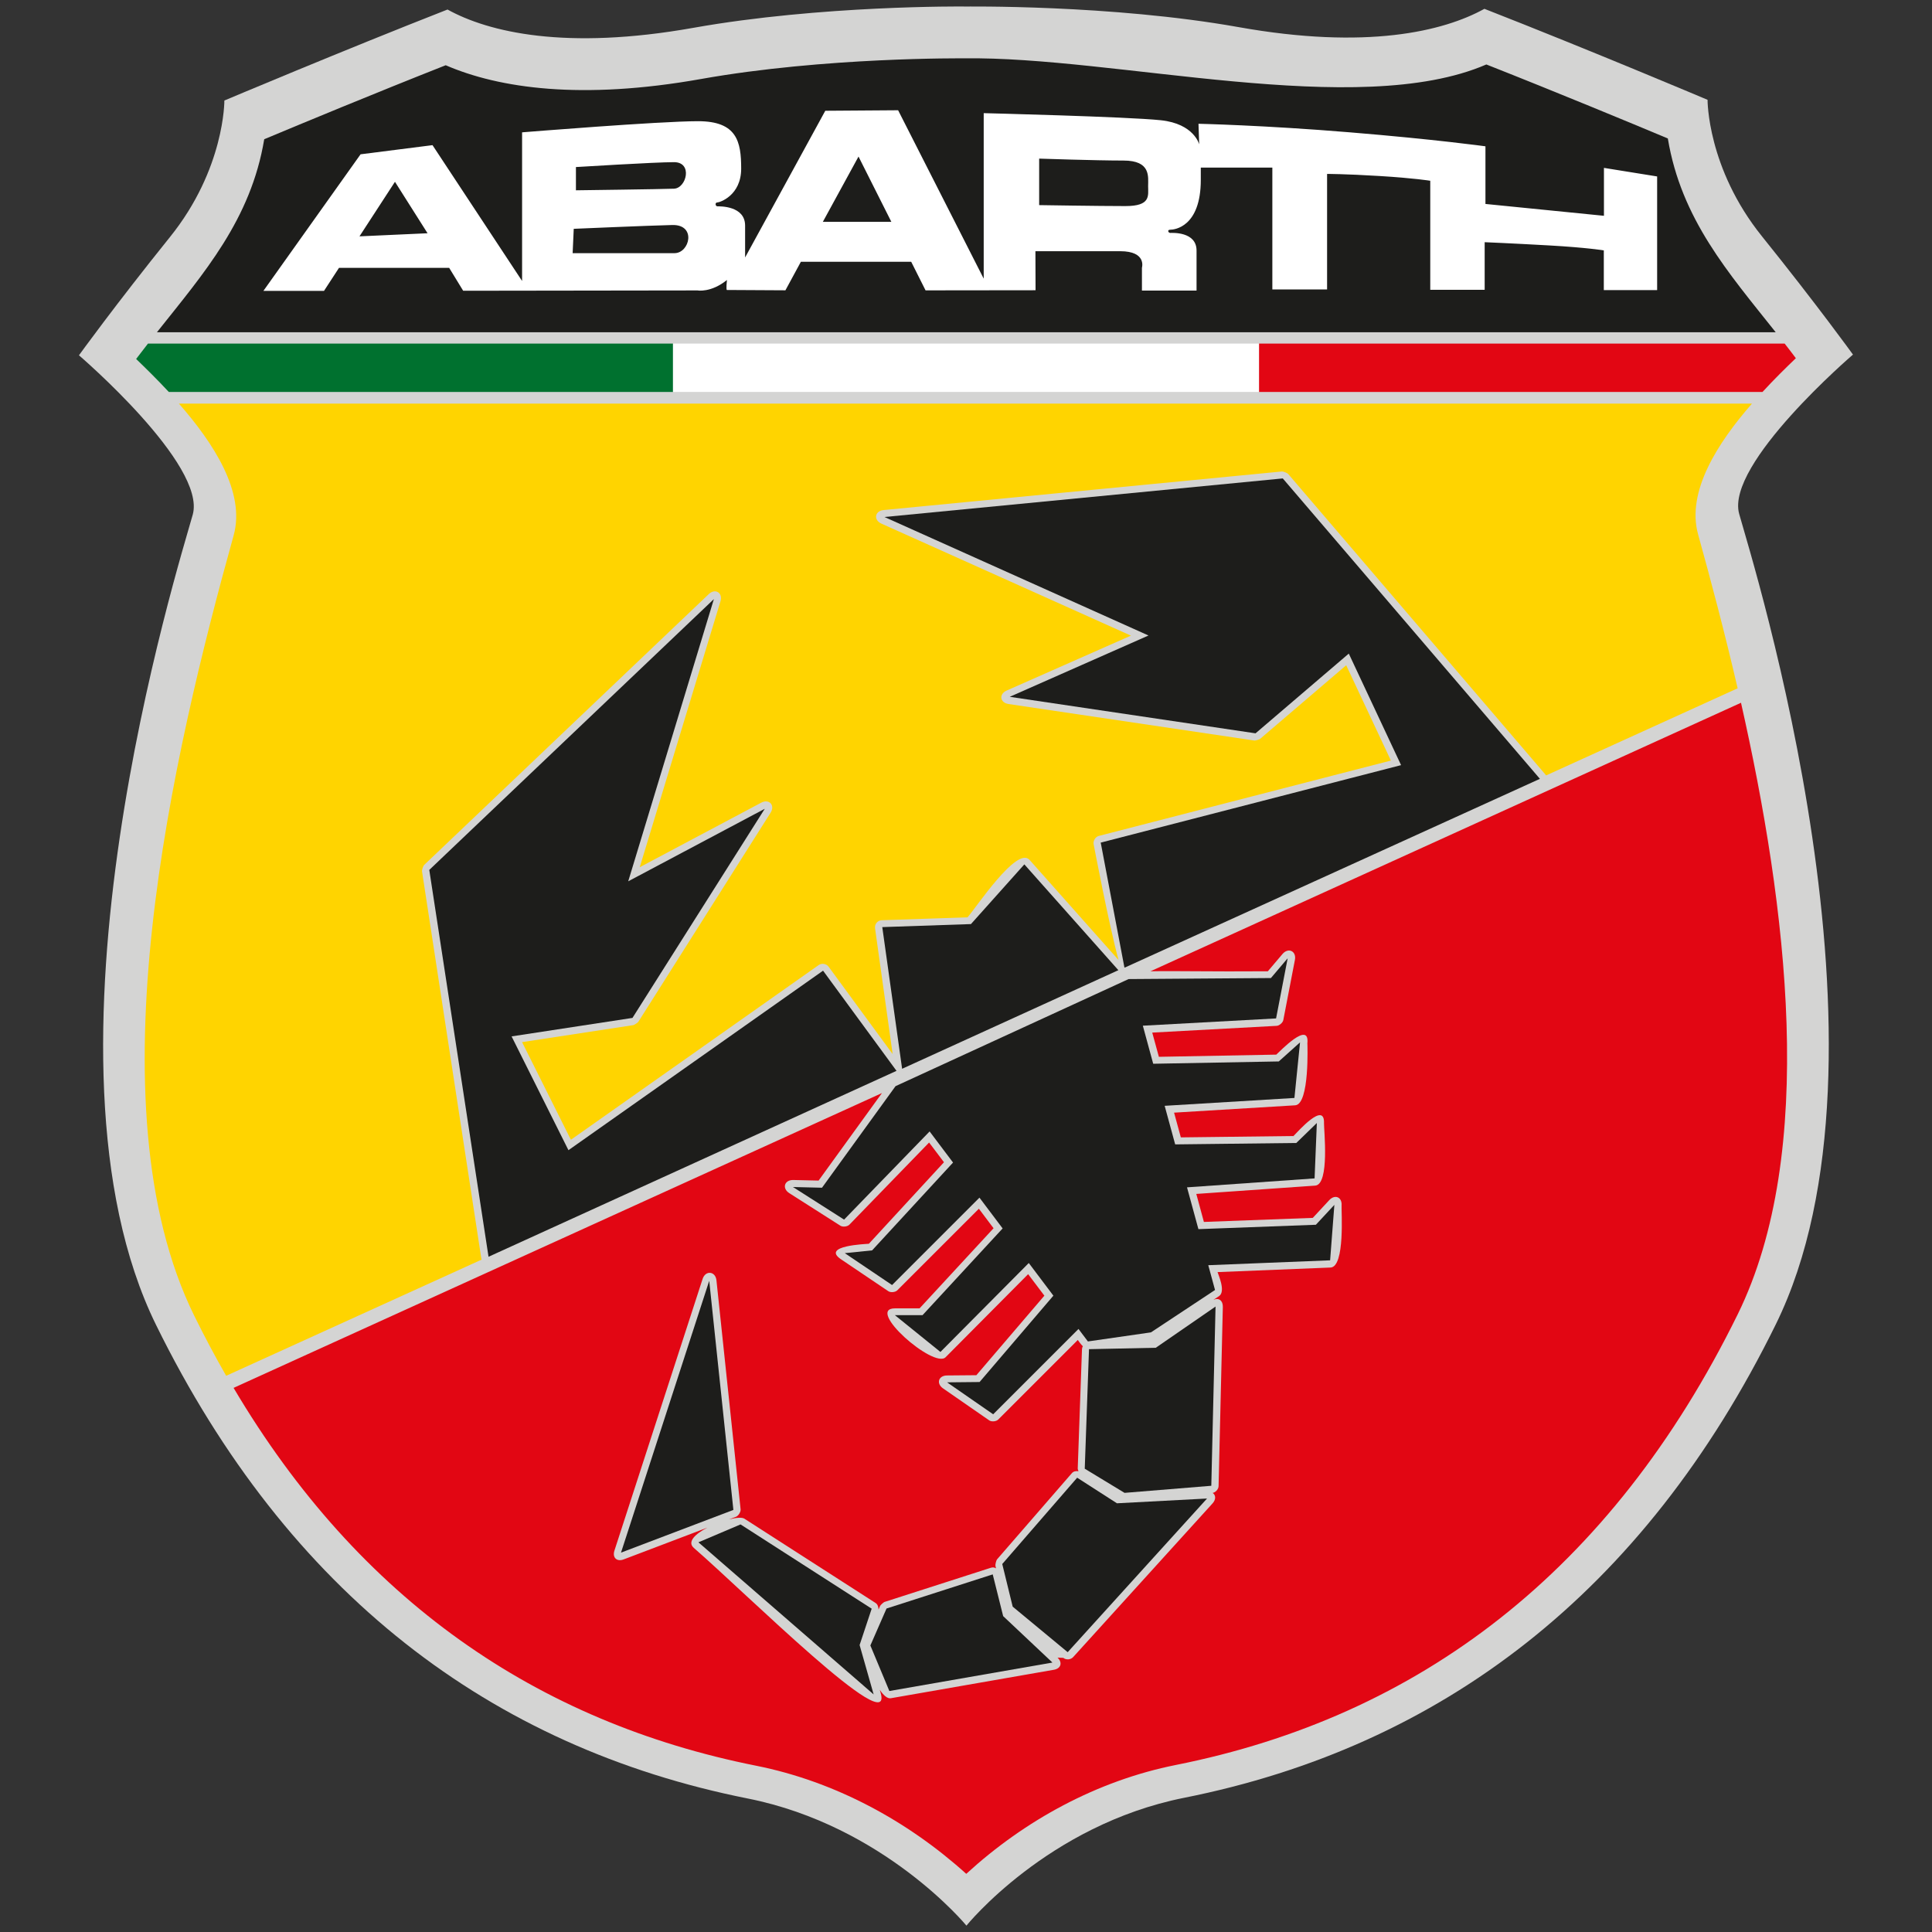 <?xml version="1.0" encoding="UTF-8"?>
<svg id="Jeep" xmlns="http://www.w3.org/2000/svg" viewBox="0 0 300 300">
  <rect x="0" y="0" width="300" height="300" fill="#333333" stroke="none"/>
  <defs>
    <style>
      .cls-1, .cls-2 {
        fill: #fff;
      }

      .cls-2, .cls-3, .cls-4 {
        fill-rule: evenodd;
      }

      .cls-5 {
        fill: #ffd400;
      }

      .cls-6 {
        fill: #e20613;
      }

      .cls-3, .cls-7 {
        fill: #1d1d1b;
      }

      .cls-8 {
        fill: #00712f;
      }

      .cls-4 {
        fill: #d4d4d3;
      }
    </style>
  </defs>
  <path class="cls-4" d="m149.66,1.01s-22.16-.22-41.99,3.31c-19.82,3.53-31.8.69-38.18-2.84-16.29,6.38-34.65,14.13-34.65,14.13,0,0,.09,10.6-8.45,21.2-8.53,10.6-14.13,18.36-14.13,18.36,0,0,19.82,16.98,17.67,24.74-2.16,7.76-26.2,84.12-5.69,125.84,20.51,41.72,52.06,65.59,91.87,73.52,21.2,4.22,33.96,19.74,33.96,19.74,0,0,12.61-15.63,33.81-19.85,39.82-7.93,71.36-31.8,91.87-73.52,20.51-41.72-3.53-118.08-5.69-125.84-2.16-7.76,17.67-24.74,17.67-24.74,0,0-5.6-7.76-14.13-18.36-8.53-10.6-8.45-21.2-8.45-21.2,0,0-18.36-7.76-34.65-14.13-6.38,3.53-18.36,6.38-38.18,2.84-19.82-3.53-42.67-3.19-42.67-3.19Z"/>
  <path class="cls-7" d="m24.37,51.59c7.34-9.24,14.58-17.49,16.66-29.97,5.66-2.37,17.13-7.13,28.18-11.49,8.32,3.6,21.14,5.43,39.63,2.14,19.24-3.43,40.84-3.21,40.84-3.21,23.42-.36,61.15,9.59,81.12.95,11.05,4.36,22.52,9.12,28.18,11.49,2.09,12.54,9.38,20.81,16.75,30.09H24.37Z"/>
  <path class="cls-2" d="m161.36,24.63v7.22s9.41.15,13.39.15,3.53-1.61,3.53-3.09.45-3.98-3.83-3.98-13.1-.3-13.1-.3Zm-22.95,9.82l-5.1-10.14-5.54,10.14h10.64Zm-68.63,7.14h-17.14l-2.33,3.58h-9.41l15.09-21.21,11.17-1.42,13.91,21.09v-23.08s21.27-1.73,27.32-1.73,6.7,3.17,6.7,7.36-3.34,5.26-3.72,5.26-.3.6.03.6,4.3-.11,4.3,2.99v4.95l12.45-22.78,11.31-.08,13.29,26.15v-25.7s22.31.55,27.5,1.1,5.96,3.75,5.96,3.75l-.11-3.2s10.16.22,23.52,1.33c13.36,1.1,21.04,2.17,21.04,2.17v8.95l18.4,1.84v-7.44l8.26,1.33v17.65s-8.28,0-8.28,0v-6.17s-2.66-.44-8.51-.77c-5.85-.33-9.99-.5-9.99-.5v7.39s-8.45,0-8.45,0v-16.93s-2.47-.41-7.9-.74c-5.43-.33-8.12-.32-8.12-.32v17.94s-8.5,0-8.5,0v-18.92h-11.11v1.89c0,7.37-4.14,7.75-4.72,7.75s-.3.5-.04.5,4.1-.25,4.1,2.74v6.21s-8.48,0-8.48,0v-3.54s.78-2.57-3.37-2.57h-13.17l.02,6.06-17.08.02-2.23-4.44h-17.13l-2.4,4.43-9.11-.05s-.12-.17.03-1.55c-2.49,2.01-4.57,1.62-4.57,1.62l-36.39.05-2.17-3.55Zm19.65-15.65s12.28-.76,15.23-.76,1.94,4.04,0,4.12c-1.94.08-15.23.25-15.23.25v-3.62Zm-.34,9.59s11.53-.5,15.31-.59c3.79-.08,2.69,4.37.34,4.37h-15.82l.17-3.79Zm-33.27,1.17l10.57-.48-5.06-7.99-5.51,8.47Z"/>
  <path class="cls-5" d="m272.08,62.63c-5.31,6.07-10.25,13.68-8.4,20.35,1.99,7.17,4.14,15.27,6.14,23.9l-29.75,13.53c-.04-.06-.08-.12-.13-.18l-39.92-46.64c-.12-.14-.76-.4-.95-.38l-61.85,5.99c-1.39.13-1.62,1.54-.35,2.11l38.74,17.39-19.28,8.52c-1.25.55-1.07,1.9.28,2.1l38.17,5.67c.14.02.77-.16.88-.25l13.38-11.44,6.94,14.8-45.35,11.7c-.52.13-.91.75-.81,1.28,0,0,2.4,12.66,3.87,17.99l-13.82-15.55c-1.95-2.2-8.3,7.43-9.63,8.92l-13.3.45c-.67.02-1.15.59-1.06,1.26l2.73,19.52-9.95-13.57c-.34-.46-1.06-.58-1.53-.25l-38.48,27.13-7.58-15.16,17.27-2.64c.14-.02.69-.38.77-.5l20.54-32.47c.75-1.18-.22-2.22-1.45-1.57l-18.86,10.02,12.53-41.28c.41-1.34-.81-2.08-1.82-1.12l-44.19,42.05c-.14.13-.36.78-.33.97l9.2,60.07c.01.08.03.16.06.24l-39.67,18.04c-1.72-3-3.38-6.12-4.97-9.35-16.14-32.83-3.27-87.32,6.13-121.14,1.87-6.71-3.15-14.37-8.5-20.47h244.27Z"/>
  <path class="cls-6" d="m270.33,109.07c7.14,31.64,11.92,69.76-.51,95.04-19.66,39.98-49.55,62.44-87.22,69.95-12.19,2.43-23.46,8.57-32.56,16.91-9.15-8.26-20.45-14.36-32.63-16.79-33.97-6.77-61.62-25.7-81.14-58.67l100.68-45.78-9.84,13.59-3.93-.09c-1.38-.03-1.79,1.29-.62,2.04l7.94,5.06c.36.23,1.08.15,1.39-.16l12.38-12.76,2.31,3.06-11.66,12.66c-.37.04-7.48.28-4.33,2.41l7.34,4.95c.36.25,1.09.18,1.4-.13l12.67-12.67,2.28,3.03-11.49,12.44h-3.81c-4.7,0,6.03,9.43,7.85,7.59l12.82-12.9,2.52,3.34-10.56,12.35-4.55.04c-1.34.01-1.72,1.25-.62,2.01l7.16,4.96c.37.26,1.09.19,1.41-.13l12.35-12.35c.19.25.46.67.79.98-.09.13-.13.28-.14.44l-.66,18.55c0,.09.05.25.12.41-.43-.06-.79.02-1.03.3l-11.63,13.4c-.12.14-.28.81-.24.99l.09.39c-.24-.15-.51-.19-.83-.08l-16.49,5.3c-.13.04-.62.48-.67.61l-.25.57c-.02-.46-.15-.82-.46-1.02l-20.37-13.09c-.37-.24-1.29-.17-2.38.11l1.08-.41c.37-.14.75-.76.71-1.15l-3.75-35.56c-.15-1.43-1.7-1.6-2.15-.22l-13.69,42.18c-.36,1.09.37,1.78,1.44,1.37l12.98-4.93c-1.86.97-3.18,2.2-2.09,3.15,8.14,7.06,31.13,29.98,29,22.48l-.13-.45c.58.86,1.18,1.4,1.71,1.31l25.32-4.42c1.11-.19,1.38-1.12.57-1.89l.9.04c.42.35,1.15.3,1.52-.11l21.64-23.86c.58-.63.52-1.31.03-1.64.47-.09.91-.59.92-1.06l.66-27.83c.02-1-.65-1.47-1.46-1.09l.87-.58c1.09-.72-.13-3.36-.23-3.73l17.54-.71c2.29-.09,1.66-8.88,1.72-9.63.1-1.3-1.02-1.79-1.91-.84l-2.56,2.76-16.91.63-1.18-4.35,18.46-1.29c2.28-.16,1.34-8.78,1.37-9.66.14-3.55-4.13,1.36-4.74,1.96l-17.49.21-1.05-3.84,18.8-1.14c2.28-.14,1.9-9.6,1.9-9.62.36-3.61-4.25,1.23-4.83,1.75l-18.23.34-1.03-3.76,19.33-1.05c.4-.02.95-.5,1.02-.89l1.8-9.34c.27-1.37-1.02-1.99-1.93-.92l-2.27,2.68c-9.04.07-14.44-.08-18.23,0l91.71-41.7Z"/>
  <path class="cls-6" d="m278.86,55.62c-1.52,1.46-3.34,3.24-5.18,5.24h-78.18v-7.51h81.62c.58.75,1.17,1.5,1.74,2.27Z"/>
  <path class="cls-8" d="m104.5,60.86H26.21c-1.81-1.95-3.59-3.69-5.07-5.12.61-.81,1.22-1.6,1.84-2.39h81.53v7.51Z"/>
  <rect class="cls-1" x="104.5" y="53.35" width="90.99" height="7.51"/>
  <path class="cls-3" d="m169.09,209.5l10.38-.22,9.28-6.4-.66,27.83-13.47,1.1-6.18-3.75.66-18.55Zm-1.84,19.95l6.19,3.98,13.99-.74-21.64,23.86-8.54-7.07-1.62-6.62,11.63-13.4Zm-13.1,15.02l1.62,6.48,7.65,7.21-25.32,4.42-2.95-7.07,2.51-5.74,16.49-5.3Zm-18.8,5.34l-1.87,5.63,2.18,7.67-27.21-23.62,6.54-2.78,20.37,13.09Zm-25.22-50.91l3.75,35.56-17.45,6.63,13.69-42.18Zm72.37-21.2l18.79-.22,3.19-3.1-.35,8.6-19.81,1.39,1.77,6.49,18.24-.68,2.87-3.09-.66,8.61-18.92.76,1.05,3.85-9.95,6.58-9.79,1.41-1.46-1.94-13.25,13.25-7.16-4.96,5.05-.05,11.46-13.41-3.82-5.07-13.72,13.81-7.07-5.71h4.29l12.44-13.47-3.6-4.78-13.57,13.57-7.34-4.95,4.24-.43,12.57-13.64-3.64-4.83-13.28,13.69-7.94-5.06,4.51.11,11.42-15.77,36.19-16.63,22.1-.16,2.6-3.07-1.8,9.34-20.69,1.13,1.61,5.91,19.5-.36,3.3-2.96-.87,8.63-20.15,1.22,1.63,5.98Zm-54.7-26.98l11.41,15.56-63.35,28.87-9.2-60.07,44.19-42.05-13.3,43.82,21.2-11.26-20.54,32.47-18.77,2.87,8.83,17.67,39.53-27.87Zm31.26-16.5l14.6,16.43-33.58,15.31-3.08-22,13.77-.47,8.29-9.27Zm80.05-13.28l-64.42,29.29h-.09s-3.68-19.39-3.68-19.39l46.64-12.03-8.12-17.32-14.48,12.38-38.17-5.67,21.55-9.52-41-18.4,61.85-5.99,39.92,46.64Z"/>
</svg>